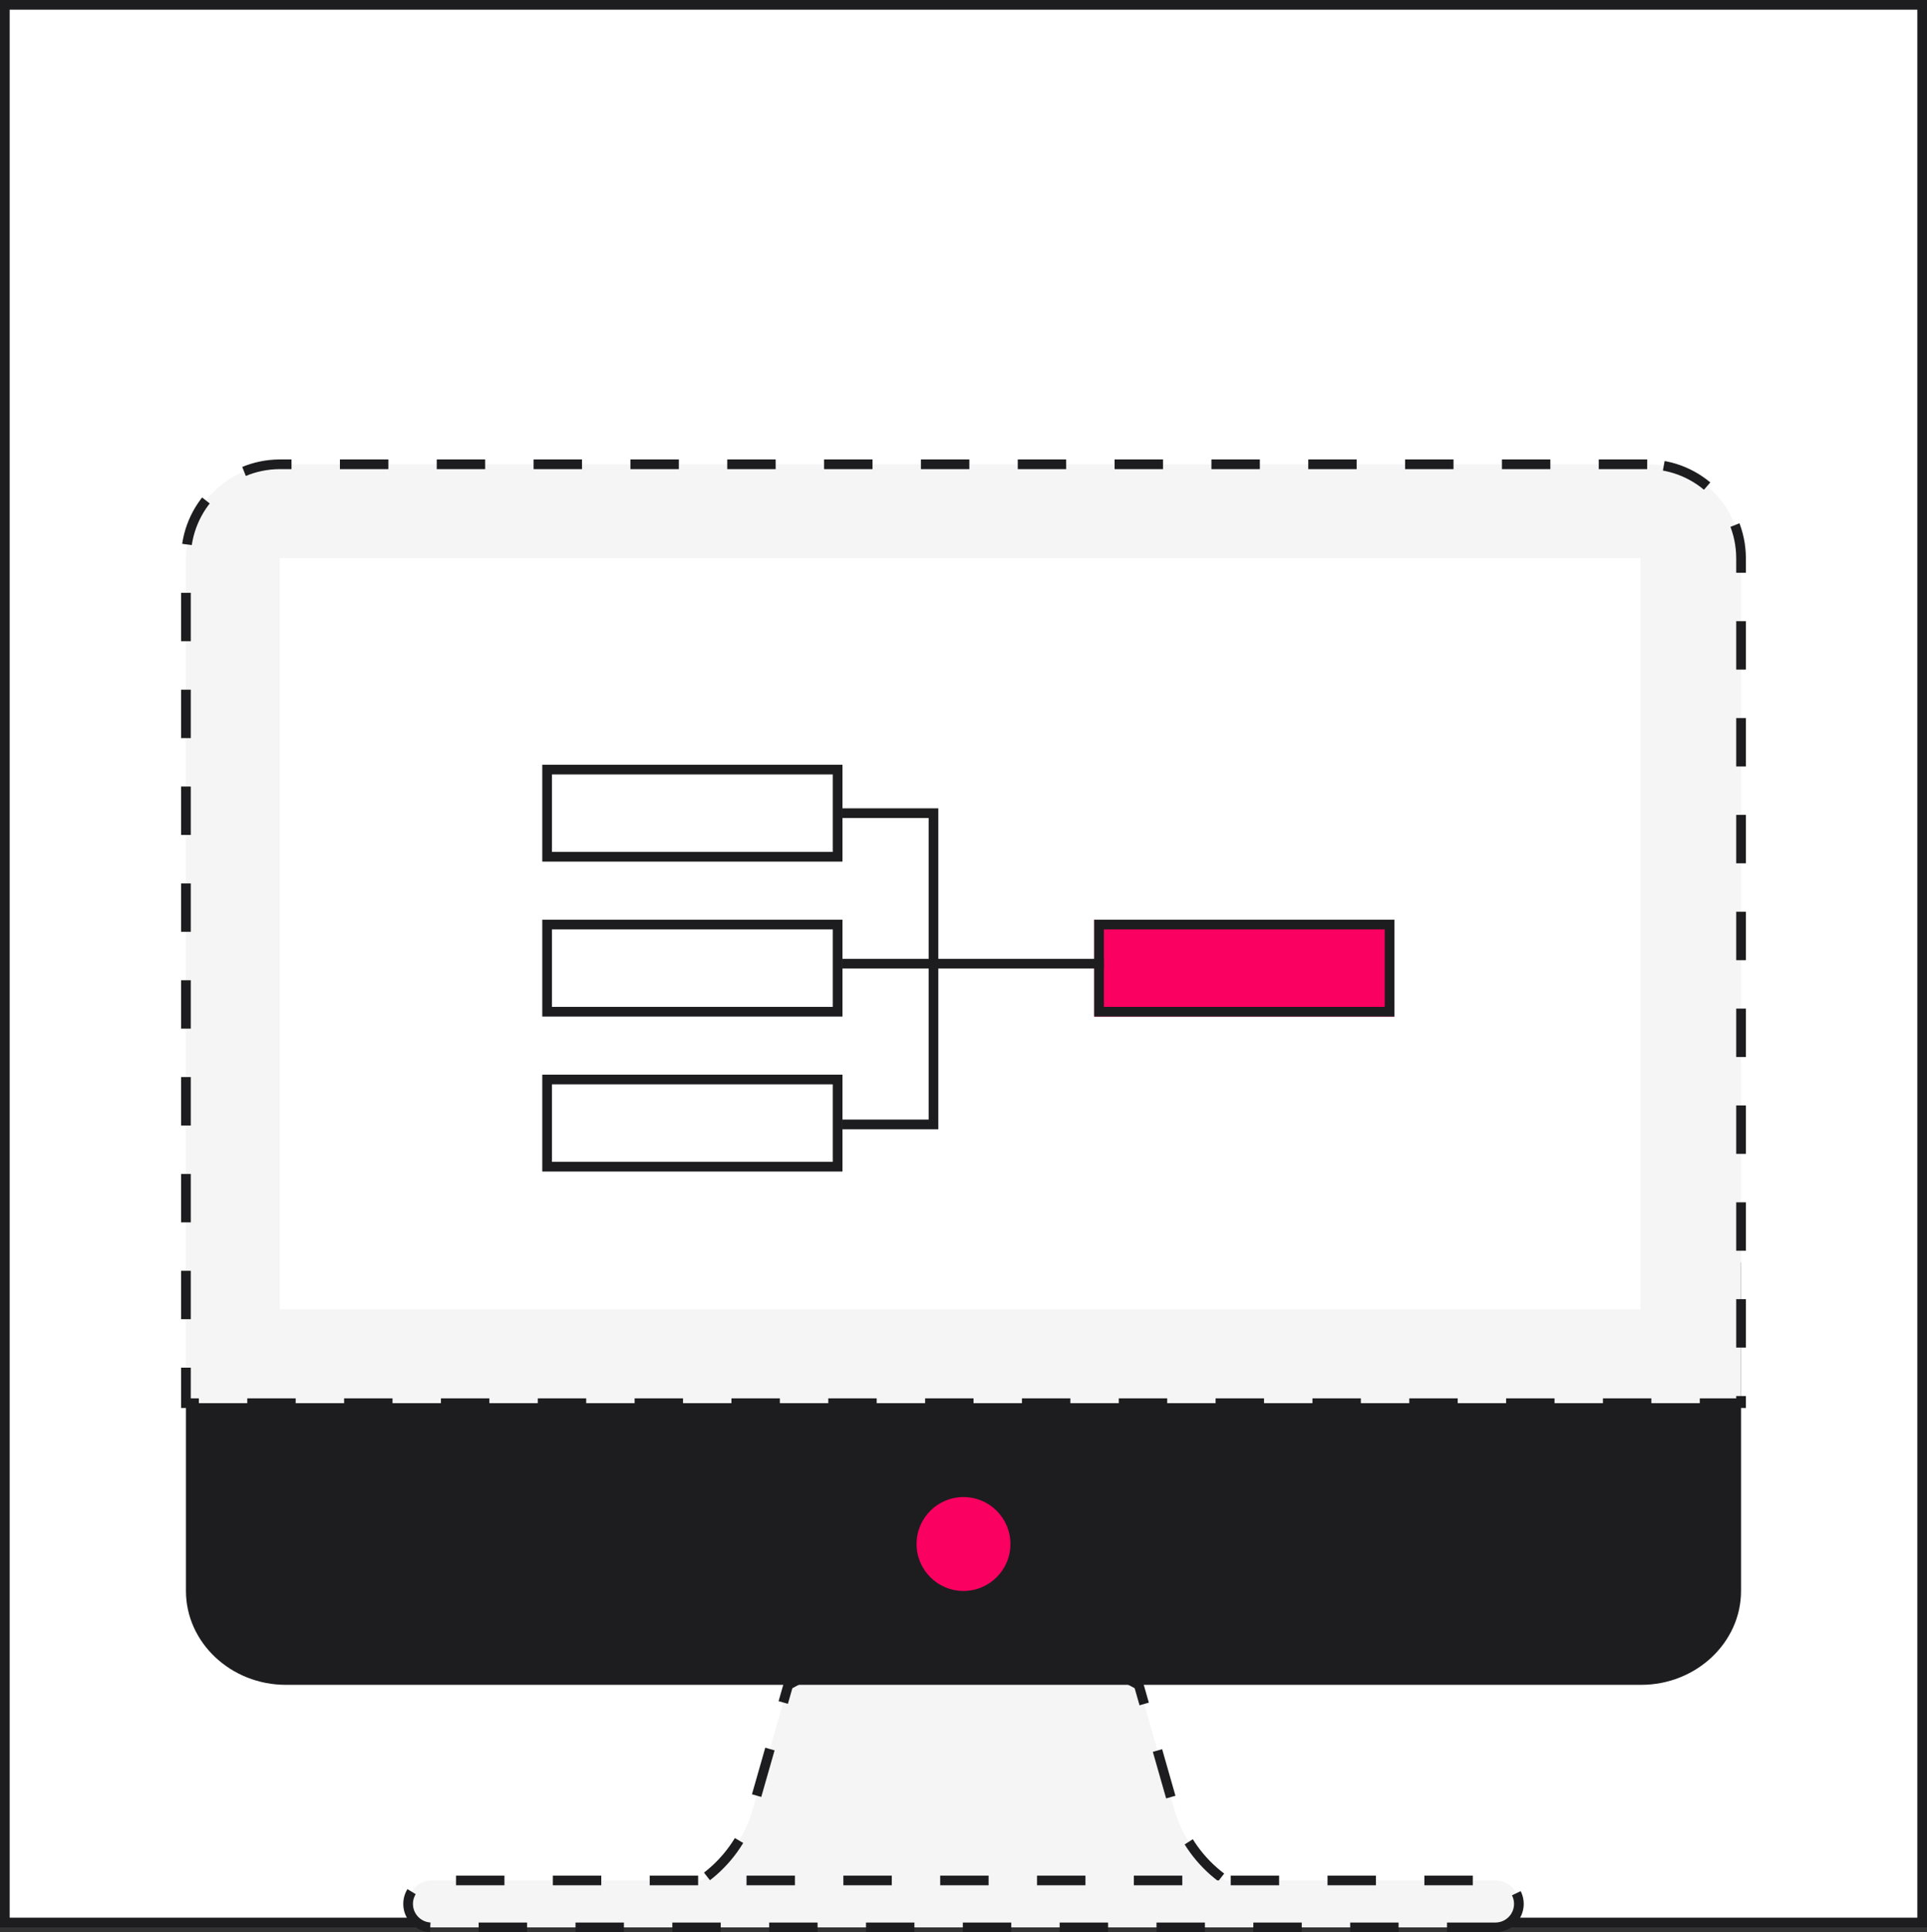 <svg xmlns="http://www.w3.org/2000/svg" width="199" height="199.5" xmlns:v="https://vecta.io/nano"><rect width="100%" height="100%" fill="#333333" stroke="none"/><style><![CDATA[.B{stroke:#1d1d1f}.C{fill:none}.D{stroke:none}.E{fill:#f5f5f5}.F{stroke-dasharray:5}]]></style><g class="B"><g fill="#fff"><path d="M0 0h199v199H0z" class="D"/><path d="M.5.5h198v198H.5z" class="C"/></g><path d="M124.057 196.582l-6.119-1.741c1.854 1.102 3.963 1.702 6.119 1.741H65.248c5.655-.243 10.572-3.954 12.355-9.326l1.029-3.6 2.773-9.692 18.092-9.7 18.1 9.7 3.8 13.3c1.785 5.369 6.7 9.078 12.352 9.321z" class="E F"/></g><path d="M19.203 144.876v19.388c0 5.332 4.642 9.694 10.316 9.694H169.48c5.674 0 10.316-4.362 10.316-9.694v-33.929z" fill="#1d1d1f"/><path d="M170.103 47.938H28.897c-5.347.015-9.679 4.347-9.694 9.694v87.244h160.594V57.632c-.015-5.347-4.347-9.679-9.694-9.694z" class="B E F"/><path fill="#fff" d="M28.897 57.632h140.512v77.55H28.897z"/><path d="M154.431 199H44.568c-1.338 0-2.423-1.085-2.423-2.423s1.085-2.423 2.423-2.423h109.863c1.338 0 2.423 1.085 2.423 2.423S155.769 199 154.431 199z" class="B E F"/><circle cx="99.5" cy="159.417" r="4.847" fill="#fa0060"/><g fill="#fff" class="B"><path d="M56 78.96h31v10H56z" class="D"/><path d="M56.5 79.46h30v9h-30z" class="C"/><path d="M56 94.96h31v10H56z" class="D"/><path d="M56.5 95.46h30v9h-30z" class="C"/></g><g fill="#fa0060" class="B"><path d="M113 94.96h31v10h-31z" class="D"/><path d="M113.5 95.46h30v9h-30z" class="C"/></g><g fill="#fff" class="B"><path d="M56 110.96h31v10H56z" class="D"/><path d="M56.5 111.46h30v9h-30z" class="C"/></g><g class="C B"><path d="M87 83.96h9.4v32.137H87"/><path d="M87 99.5h27"/></g></svg>